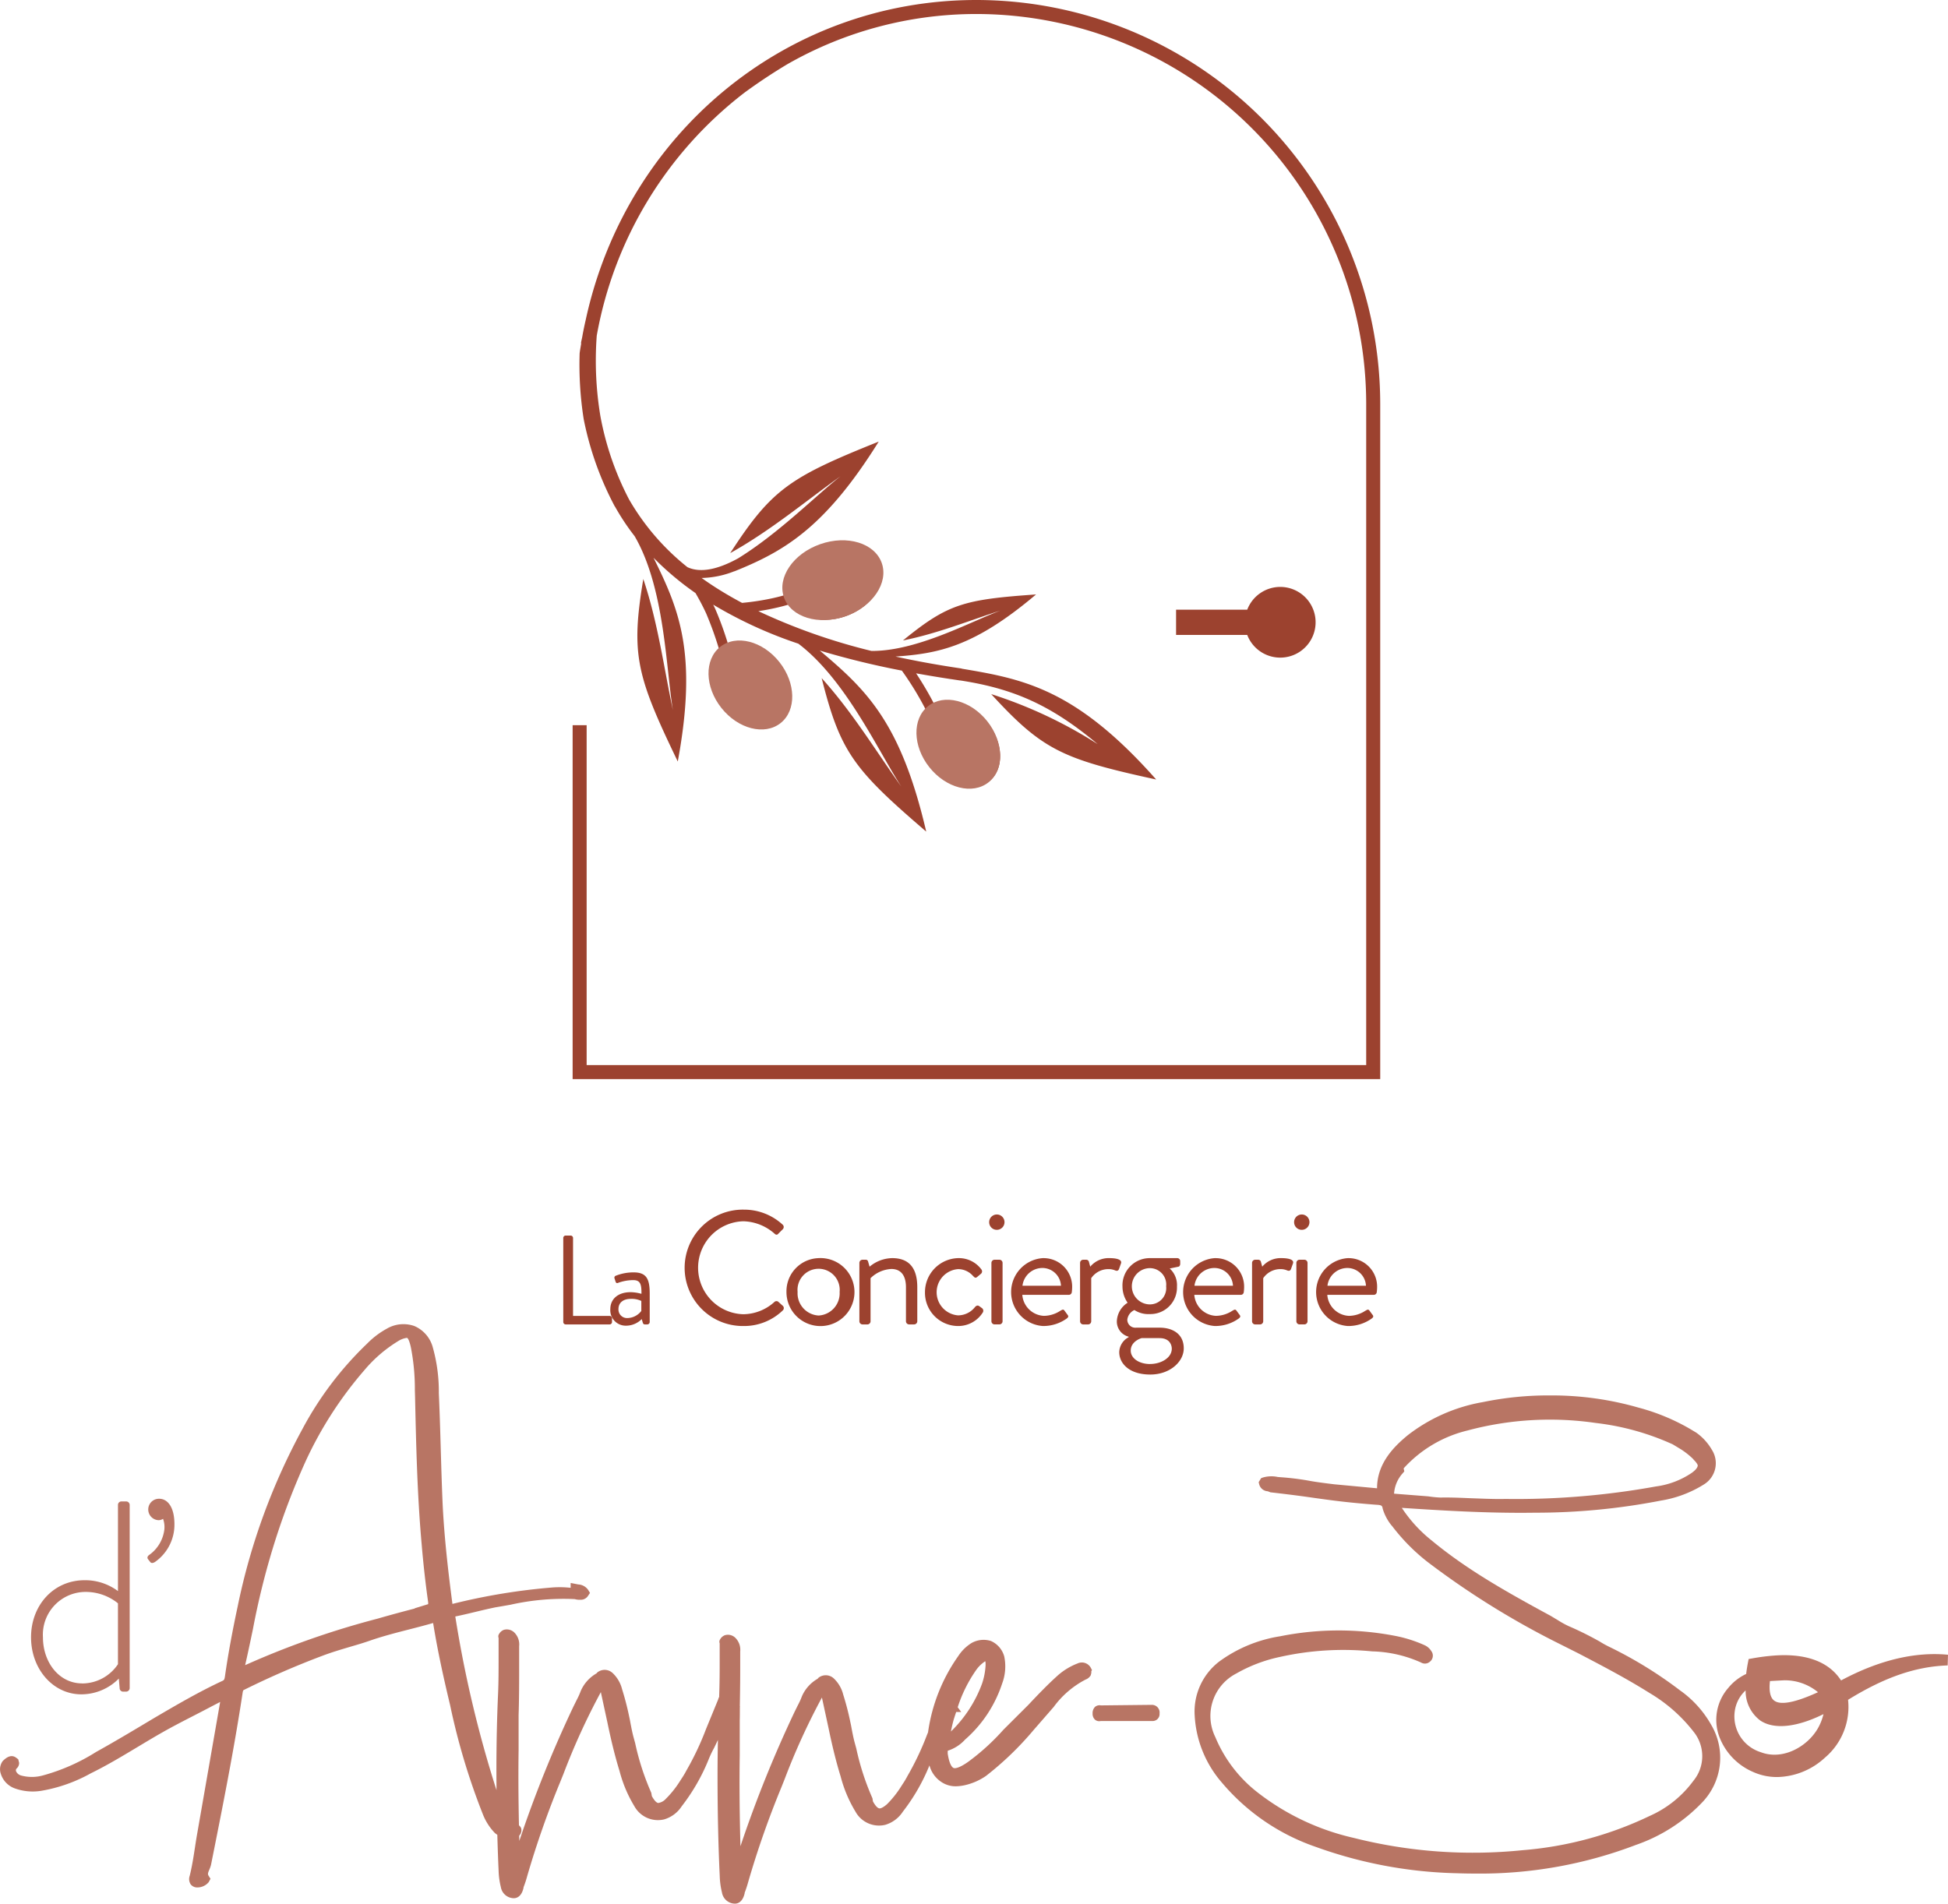 <svg id="Groupe_203" data-name="Groupe 203" xmlns="http://www.w3.org/2000/svg" xmlns:xlink="http://www.w3.org/1999/xlink" width="236.357" height="231.017" viewBox="0 0 236.357 231.017">
  <defs>
    <clipPath id="clip-path">
      <rect id="Rectangle_91" data-name="Rectangle 91" width="236.357" height="231.017" fill="none"/>
    </clipPath>
  </defs>
  <g id="Groupe_202" data-name="Groupe 202" transform="translate(0 0)" clip-path="url(#clip-path)">
    <path id="Tracé_527" data-name="Tracé 527" d="M83.2,0C60.174,0,40.691,16.177,35.789,38.837c-.15.652-.288,1.31-.406,1.982-.047.278-.124.546-.169.829l.035,0c-.063.408-.142.8-.193,1.219a42.572,42.572,0,0,0,.492,8,38.393,38.393,0,0,0,3.774,10.593l.016.006a28.375,28.375,0,0,0,2.389,3.6c3.658,6.279,3.8,16.024,4.645,21.117-1.081-5.07-1.808-10.6-3.591-15.919-1.513,9.122-.875,11.676,4.182,22.149,2.413-13.079.189-18.411-2.945-24.728a35.924,35.924,0,0,0,5.094,4.286c.494.845.922,1.66,1.294,2.47a41.116,41.116,0,0,1,1.542,4.272c-1.631,1.538-1.493,4.6.38,7.034,1.962,2.549,5.08,3.439,6.967,1.991s1.832-4.7-.13-7.247c-1.692-2.208-4.257-3.169-6.142-2.454a40.005,40.005,0,0,0-1.5-4.109c-.083-.187-.171-.366-.264-.55a52.329,52.329,0,0,0,10.335,4.737C67.339,82.462,71.3,91.176,74.08,95.45c-3.016-4.213-5.895-8.99-9.659-13.154,2.261,8.966,3.865,11.05,12.687,18.626C74.007,87.6,69.79,83.673,64.19,78.948a101.385,101.385,0,0,0,9.961,2.435,37.4,37.4,0,0,1,2.892,4.727c-1.485,1.621-1.2,4.617.731,6.935,2.062,2.47,5.216,3.236,7.044,1.71s1.643-4.767-.418-7.235c-1.82-2.188-4.5-3.037-6.362-2.147a40.752,40.752,0,0,0-2.159-3.66q2.075.375,4.253.707l.02,0,1.052.16,0-.008c6.561,1,11.117,3.045,16.707,7.733a54.926,54.926,0,0,0-12.919-6.071c6.25,6.815,8.653,7.885,20.018,10.365-9.74-11.015-16.134-12.2-23.6-13.451l0-.018q-4.214-.619-8.029-1.454c5.184-.364,9.522-1.162,17.054-7.536-8.8.613-10.717,1.156-16.15,5.584,4.174-.831,8.086-2.431,11.83-3.628-3.672,1.363-10.138,4.938-15.649,4.9A72.587,72.587,0,0,1,56.74,74.167c.67-.1,1.31-.217,1.934-.355.733-.158,1.444-.349,2.145-.565,1.1,1.863,3.983,2.517,6.758,1.444,3-1.16,4.737-3.9,3.878-6.122s-3.985-3.081-6.987-1.924c-2.7,1.044-4.377,3.366-4.06,5.44-.656.2-1.316.374-2,.524a30.531,30.531,0,0,1-3.642.555q-1.392-.74-2.677-1.536c-.776-.479-1.515-.973-2.232-1.487a11.327,11.327,0,0,0,3.965-.815v.012l.475-.193c.158-.065.319-.13.483-.2,5.555-2.336,10.363-5.407,16.565-15.354-10.794,4.325-12.988,5.777-18.021,13.534,4.9-2.726,9.171-6.317,13.388-9.332-3.018,2.372-7.489,6.914-12.439,9.973q-3.863,2.115-6.136,1.064a29.071,29.071,0,0,1-7.085-8.222,35.836,35.836,0,0,1-3.484-10.14,41.015,41.015,0,0,1-.437-9.73,47.791,47.791,0,0,1,17.94-29.506c1.777-1.3,3.524-2.444,5.192-3.443A46.165,46.165,0,0,1,83.2,1.7a47.346,47.346,0,0,1,47.291,47.293v80.264H35.905V88.006h-1.7v42.953h97.987V48.994A49.048,49.048,0,0,0,83.2,0" transform="translate(35.274 0)" fill="#9c422f"/>
    <path id="Tracé_528" data-name="Tracé 528" d="M63.337,44.417c2.025,2.553,2.094,5.872.152,7.412s-5.155.719-7.182-1.834-2.094-5.872-.152-7.412,5.157-.719,7.182,1.834" transform="translate(56.452 43.111)" fill="#b87564"/>
    <path id="Tracé_529" data-name="Tracé 529" d="M50.917,40.877c2.025,2.553,2.094,5.872.152,7.412s-5.155.719-7.182-1.834-2.094-5.872-.152-7.412,5.157-.719,7.182,1.834" transform="translate(43.644 39.461)" fill="#b87564"/>
    <path id="Tracé_530" data-name="Tracé 530" d="M51.326,32.75c3.276-1.15,6.618-.124,7.467,2.291s-1.121,5.306-4.4,6.455-6.62.124-7.467-2.291,1.119-5.306,4.4-6.455" transform="translate(48.194 33.287)" fill="#b87564"/>
    <path id="Tracé_531" data-name="Tracé 531" d="M82.885,35.066a4.288,4.288,0,0,0-4,2.765H70.251V40.89h8.633a4.29,4.29,0,1,0,4-5.824" transform="translate(72.446 36.161)" fill="#9c422f"/>
    <path id="Tracé_532" data-name="Tracé 532" d="M33.646,74.113a.294.294,0,0,1,.292-.295h.6a.3.3,0,0,1,.295.295V83.57h4.436a.292.292,0,0,1,.292.293v.447a.291.291,0,0,1-.292.292h-5.33a.293.293,0,0,1-.292-.292Z" transform="translate(34.697 76.124)" fill="#9c422f"/>
    <path id="Tracé_533" data-name="Tracé 533" d="M38.923,78.421a5.1,5.1,0,0,1,1.31.2c.016-1.14-.124-1.664-1-1.664a5.441,5.441,0,0,0-1.85.339c-.152.063-.246-.014-.29-.154l-.124-.384a.248.248,0,0,1,.169-.339,5.8,5.8,0,0,1,2.143-.4c1.572,0,1.956.8,1.956,2.6v3.419a.3.3,0,0,1-.295.295h-.29c-.171,0-.217-.093-.262-.23l-.124-.416a2.674,2.674,0,0,1-1.909.8,1.873,1.873,0,0,1-1.9-2.019c0-1.17.88-2.047,2.466-2.047m-.4,3.142a2.183,2.183,0,0,0,1.694-.863V79.483a2.752,2.752,0,0,0-1.294-.248c-.863,0-1.479.433-1.479,1.233a1.04,1.04,0,0,0,1.079,1.095" transform="translate(37.596 78.393)" fill="#9c422f"/>
    <path id="Tracé_534" data-name="Tracé 534" d="M48.01,72.27a6.9,6.9,0,0,1,4.747,1.822.382.382,0,0,1,.02.55l-.53.53c-.156.195-.313.177-.51-.018a5.933,5.933,0,0,0-3.748-1.473,5.643,5.643,0,0,0,0,11.282,5.7,5.7,0,0,0,3.748-1.473.37.37,0,0,1,.469-.059l.589.53a.377.377,0,0,1-.018.532,6.747,6.747,0,0,1-4.767,1.9,7.063,7.063,0,1,1,0-14.125" transform="translate(42.206 74.528)" fill="#9c422f"/>
    <path id="Tracé_535" data-name="Tracé 535" d="M50.88,75.167a4.126,4.126,0,1,1-3.9,4.1,4.024,4.024,0,0,1,3.9-4.1m0,6.965a2.7,2.7,0,0,0,2.551-2.864,2.562,2.562,0,1,0-5.1,0,2.7,2.7,0,0,0,2.549,2.864" transform="translate(48.444 77.515)" fill="#9c422f"/>
    <path id="Tracé_536" data-name="Tracé 536" d="M51.334,75.736a.386.386,0,0,1,.374-.374h.372a.285.285,0,0,1,.315.236l.177.607a4.378,4.378,0,0,1,2.746-1.038c2.277,0,3.041,1.491,3.041,3.53v4.14a.386.386,0,0,1-.374.374h-.626a.386.386,0,0,1-.374-.374V78.7c0-1.491-.666-2.216-1.765-2.216A3.862,3.862,0,0,0,52.689,77.6v5.239a.386.386,0,0,1-.374.374h-.607a.386.386,0,0,1-.374-.374Z" transform="translate(52.938 77.515)" fill="#9c422f"/>
    <path id="Tracé_537" data-name="Tracé 537" d="M59.29,75.167A3.385,3.385,0,0,1,62.1,76.54a.384.384,0,0,1-.079.548l-.374.315c-.293.274-.392.079-.569-.079A2.422,2.422,0,0,0,59.27,76.5a2.815,2.815,0,0,0-.02,5.612,2.617,2.617,0,0,0,2.082-1.02c.236-.236.372-.2.589-.041l.213.158a.4.4,0,0,1,.14.548,3.521,3.521,0,0,1-3,1.649,4.032,4.032,0,0,1-4.02-4.1,4.132,4.132,0,0,1,4.04-4.14" transform="translate(56.976 77.515)" fill="#9c422f"/>
    <path id="Tracé_538" data-name="Tracé 538" d="M59.086,73.5a.931.931,0,1,1,.92.922.924.924,0,0,1-.92-.922m.274,4.926a.386.386,0,0,1,.374-.374h.605a.386.386,0,0,1,.374.374v7.1a.386.386,0,0,1-.374.374h-.605a.386.386,0,0,1-.374-.374Z" transform="translate(60.932 74.825)" fill="#9c422f"/>
    <path id="Tracé_539" data-name="Tracé 539" d="M64.246,75.168A3.463,3.463,0,0,1,67.8,78.757a4.626,4.626,0,0,1-.041.53.357.357,0,0,1-.351.333H61.754a2.755,2.755,0,0,0,2.628,2.551,3.7,3.7,0,0,0,1.942-.589c.276-.156.394-.256.55-.041.12.156.215.3.333.453.138.177.215.292-.077.51a4.875,4.875,0,0,1-2.884.9,4.129,4.129,0,0,1,0-8.239m2.2,3.354a2.265,2.265,0,0,0-2.2-2.157,2.439,2.439,0,0,0-2.472,2.157Z" transform="translate(62.286 77.516)" fill="#9c422f"/>
    <path id="Tracé_540" data-name="Tracé 540" d="M64.516,75.736a.386.386,0,0,1,.374-.374h.372a.333.333,0,0,1,.333.274l.156.569a2.908,2.908,0,0,1,2.356-1.038c.589,0,1.568.1,1.373.646l-.236.668c-.1.254-.276.254-.471.177a2.008,2.008,0,0,0-.764-.158,2.518,2.518,0,0,0-2.139,1.1v5.239a.386.386,0,0,1-.374.374H64.89a.386.386,0,0,1-.374-.374Z" transform="translate(66.532 77.515)" fill="#9c422f"/>
    <path id="Tracé_541" data-name="Tracé 541" d="M68.024,80.582a3.459,3.459,0,0,1-.626-1.96,3.306,3.306,0,0,1,3.313-3.455h3.317a.361.361,0,0,1,.374.374v.333c0,.136-.079.313-.217.333l-1.058.217a2.724,2.724,0,0,1,.882,2.2,3.225,3.225,0,0,1-3.3,3.333,3.1,3.1,0,0,1-1.863-.49,1.474,1.474,0,0,0-.863,1.176.974.974,0,0,0,1.079.963H71.89c1.649,0,2.943.8,2.943,2.511,0,1.629-1.686,3.177-4.06,3.177-2.628,0-3.768-1.412-3.768-2.708a2.117,2.117,0,0,1,1.14-1.824V84.7a1.9,1.9,0,0,1-1.432-1.865,2.794,2.794,0,0,1,1.312-2.257m2.728,7.436c1.3,0,2.628-.727,2.628-1.863,0-.256-.118-1.276-1.491-1.276H69.712S68.4,85.232,68.4,86.39c0,.943,1.022,1.629,2.354,1.629m1.942-9.437a1.985,1.985,0,0,0-1.962-2.2,2.2,2.2,0,0,0,0,4.4,1.985,1.985,0,0,0,1.962-2.2" transform="translate(68.796 77.515)" fill="#9c422f"/>
    <path id="Tracé_542" data-name="Tracé 542" d="M74.52,75.168a3.463,3.463,0,0,1,3.551,3.589,4.619,4.619,0,0,1-.041.53.357.357,0,0,1-.351.333H72.028a2.755,2.755,0,0,0,2.628,2.551,3.7,3.7,0,0,0,1.942-.589c.276-.156.394-.256.55-.041.12.156.215.3.333.453.138.177.215.292-.077.51a4.875,4.875,0,0,1-2.884.9,4.129,4.129,0,0,1,0-8.239m2.2,3.354a2.265,2.265,0,0,0-2.2-2.157,2.439,2.439,0,0,0-2.472,2.157Z" transform="translate(72.881 77.516)" fill="#9c422f"/>
    <path id="Tracé_543" data-name="Tracé 543" d="M74.79,75.736a.386.386,0,0,1,.374-.374h.372a.333.333,0,0,1,.333.274l.156.569a2.908,2.908,0,0,1,2.356-1.038c.589,0,1.568.1,1.373.646l-.236.668c-.1.254-.276.254-.469.177a2.028,2.028,0,0,0-.766-.158,2.518,2.518,0,0,0-2.139,1.1v5.239a.386.386,0,0,1-.374.374h-.607a.386.386,0,0,1-.374-.374Z" transform="translate(77.126 77.515)" fill="#9c422f"/>
    <path id="Tracé_544" data-name="Tracé 544" d="M77.3,73.5a.931.931,0,1,1,.922.922A.925.925,0,0,1,77.3,73.5m.274,4.926a.386.386,0,0,1,.374-.374h.607a.386.386,0,0,1,.374.374v7.1a.386.386,0,0,1-.374.374h-.607a.386.386,0,0,1-.374-.374Z" transform="translate(79.718 74.825)" fill="#9c422f"/>
    <path id="Tracé_545" data-name="Tracé 545" d="M82.464,75.168a3.463,3.463,0,0,1,3.551,3.589,4.621,4.621,0,0,1-.041.53.356.356,0,0,1-.351.333H79.972A2.755,2.755,0,0,0,82.6,82.172a3.7,3.7,0,0,0,1.942-.589c.276-.156.394-.256.55-.041.12.156.215.3.333.453.138.177.215.292-.077.51a4.875,4.875,0,0,1-2.884.9,4.129,4.129,0,0,1,0-8.239m2.2,3.354a2.265,2.265,0,0,0-2.2-2.157,2.439,2.439,0,0,0-2.472,2.157Z" transform="translate(81.073 77.516)" fill="#9c422f"/>
    <path id="Tracé_546" data-name="Tracé 546" d="M8.347,99.263a6.659,6.659,0,0,1,4.056,1.32V90.133a.413.413,0,0,1,.427-.429h.6a.43.43,0,0,1,.394.429v22.22a.437.437,0,0,1-.427.431h-.331a.423.423,0,0,1-.461-.431l-.1-1.152a6.391,6.391,0,0,1-4.55,1.911c-3.429,0-6.1-3.067-6.1-6.924,0-3.89,2.736-6.924,6.494-6.924m-.3,12.529a5.241,5.241,0,0,0,4.353-2.338v-7.388a6.214,6.214,0,0,0-3.924-1.383,5.186,5.186,0,0,0-5.178,5.5c0,3.067,1.978,5.6,4.749,5.6" transform="translate(1.911 92.506)" fill="#b87564"/>
    <path id="Tracé_547" data-name="Tracé 547" d="M8.885,96.894c-.13-.165-.1-.364.132-.528a4.439,4.439,0,0,0,1.846-3.134,2.9,2.9,0,0,0-.165-1.251.988.988,0,0,1-.528.165,1.3,1.3,0,1,1,.067-2.6c.955,0,1.844.924,1.844,3.1a5.521,5.521,0,0,1-2.372,4.58c-.23.132-.429.167-.561,0Z" transform="translate(9.084 92.338)" fill="#b87564"/>
    <path id="Tracé_548" data-name="Tracé 548" d="M132.347,120.812a1.235,1.235,0,0,0-1.611-.516,7.867,7.867,0,0,0-2.387,1.448c-1.233,1.107-2.368,2.293-3.6,3.6l-3,2.992a27.454,27.454,0,0,1-4.276,3.894c-1.257.886-1.688.794-1.785.743-.213-.106-.51-.51-.7-1.737v-.2c0-.144.02-.183.051-.167a4.8,4.8,0,0,0,2.058-1.337,15.4,15.4,0,0,0,4.487-6.772,5.925,5.925,0,0,0,.268-3.3,2.882,2.882,0,0,0-1.609-1.889,2.952,2.952,0,0,0-2.4.266,5.208,5.208,0,0,0-1.576,1.564,21.053,21.053,0,0,0-3.664,9.25l-.122.295a34.362,34.362,0,0,1-2.358,4.977,10.676,10.676,0,0,1-.605,1.014l-.288.451a12.214,12.214,0,0,1-1.607,1.987c-.4.349-.745.538-.936.506-.215-.035-.481-.321-.766-.839l-.065-.39a30.96,30.96,0,0,1-1.958-6.031l-.187-.685c-.185-.685-.311-1.367-.457-2.155l-.067-.309a33.2,33.2,0,0,0-.878-3.4,4.035,4.035,0,0,0-1.152-1.97,1.428,1.428,0,0,0-1.848-.071l-.108.124a4.54,4.54,0,0,0-1.9,2.119,8.6,8.6,0,0,1-.5,1.1l-.4.81a147.091,147.091,0,0,0-6.561,16.295c-.108-4.06-.136-7.633-.085-11.048v-4.221c.018-.548.008-1.123.018-1.68H89.8l-.035-.047c.024-1.454.047-2.911.047-4.387v-2.255a2.033,2.033,0,0,0-.52-1.584,1.282,1.282,0,0,0-1.347-.388,1.121,1.121,0,0,0-.561.483.533.533,0,0,0-.063.5v2.385c0,1.29-.012,2.628-.059,3.93v.047c0,.045,0,.087,0,.13a1.78,1.78,0,0,0-.13.333l-1.483,3.616a34.619,34.619,0,0,1-2.358,4.981,10.513,10.513,0,0,1-.6,1.005l-.292.457a12.025,12.025,0,0,1-1.609,1.985,1.543,1.543,0,0,1-.934.506c-.215-.033-.481-.319-.766-.837l-.065-.392a30.914,30.914,0,0,1-1.958-6.031l-.187-.682c-.185-.687-.311-1.369-.457-2.155l-.067-.311a33.469,33.469,0,0,0-.877-3.4,4.038,4.038,0,0,0-1.152-1.968,1.421,1.421,0,0,0-1.846-.073l-.11.124a4.543,4.543,0,0,0-1.9,2.117,8.851,8.851,0,0,1-.5,1.109l-.4.808a146.751,146.751,0,0,0-6.561,16.293c-.006-.217-.008-.418-.014-.634a.934.934,0,0,0,.227-.932.918.918,0,0,0-.256-.323c-.069-3.307-.085-6.307-.043-9.159v-4.219c.067-1.995.067-4.056.067-6.116v-2.255a2.032,2.032,0,0,0-.524-1.586,1.3,1.3,0,0,0-1.345-.386,1.132,1.132,0,0,0-.561.483.535.535,0,0,0-.065.5v2.383c0,1.448,0,2.962-.065,4.414-.134,3.016-.2,6.041-.2,9.238,0,.831.006,1.633.012,2.437a141.525,141.525,0,0,1-5-21.08c.813-.165,1.625-.362,2.44-.557s1.633-.392,2.45-.557c.605-.1,1.211-.207,1.816-.315a29.316,29.316,0,0,1,7.786-.68,2.067,2.067,0,0,0,.685.079,1.044,1.044,0,0,0,.938-.488l.227-.341-.211-.351a1.551,1.551,0,0,0-1.207-.678l-.928-.181v.589a12,12,0,0,0-2.175-.045,75.028,75.028,0,0,0-12.169,2c-.471-3.591-.977-7.828-1.186-12.051-.1-2.263-.167-4.524-.232-6.782s-.132-4.489-.232-6.744a19.876,19.876,0,0,0-.764-5.671,3.917,3.917,0,0,0-2.2-2.474,3.99,3.99,0,0,0-3.358.325,10.174,10.174,0,0,0-2.383,1.812,41.017,41.017,0,0,0-7.814,10.3,77.534,77.534,0,0,0-7.887,21.584c-.67,3.128-1.17,5.872-1.532,8.4-.065.455-.1.53-.293.628-2.856,1.326-5.612,2.939-8.344,4.54-2.267,1.357-4.611,2.767-7.024,4.107a23.849,23.849,0,0,1-6.417,2.834,5.013,5.013,0,0,1-2.663.016.945.945,0,0,1-.6-.479.351.351,0,0,1,.018-.343.906.906,0,0,0,.337-.717l-.108-.429-.238-.181c-.477-.362-1.005-.25-1.643.392A1.679,1.679,0,0,0,.1,133.69a2.748,2.748,0,0,0,1.639,1.745,6.444,6.444,0,0,0,3.309.307,18.737,18.737,0,0,0,5.966-2.115c1.958-.957,3.855-2.1,5.687-3.2,1-.6,2.007-1.207,3.027-1.785,1.231-.7,2.486-1.343,3.735-1.987.764-.392,1.527-.786,2.273-1.182l.977-.506-2.846,16.319c-.073.433-.14.869-.207,1.308-.177,1.154-.36,2.344-.642,3.473a1.166,1.166,0,0,0,.126,1.044,1,1,0,0,0,.835.364,1.793,1.793,0,0,0,1.339-.636l.223-.416-.219-.343c-.134-.213-.106-.335.073-.756a3.609,3.609,0,0,0,.215-.626c1.369-6.847,2.785-13.93,3.843-20.938.043-.215.087-.234.189-.276a102.207,102.207,0,0,1,9.543-4.146c1.062-.4,2.173-.731,3.25-1.05.857-.25,1.716-.5,2.559-.8,1.53-.524,3.12-.932,4.658-1.326.965-.248,1.928-.494,2.9-.776v0c.463,2.88,1.1,5.96,2.066,9.984a81.011,81.011,0,0,0,3.941,13.154,6.9,6.9,0,0,0,1.467,2.328,2.489,2.489,0,0,0,.315.236c.043,1.475.091,2.923.156,4.327a9.332,9.332,0,0,0,.272,2.015,1.615,1.615,0,0,0,1.572,1.353c.266,0,.914-.106,1.178-1.247v-.069a13.116,13.116,0,0,0,.441-1.341,111.739,111.739,0,0,1,4.02-11.468l.4-.993a81.87,81.87,0,0,1,4.485-9.823l.035-.075.8,3.693c.481,2.33.949,4.2,1.471,5.889a15.962,15.962,0,0,0,1.8,4.27,3.263,3.263,0,0,0,3.607,1.6,3.825,3.825,0,0,0,2.141-1.6A23.832,23.832,0,0,0,86,131.893a12.469,12.469,0,0,1,.646-1.355c.148-.3.3-.622.461-.961-.028,1.41-.045,2.834-.045,4.306,0,4.422.087,8.417.266,12.192a9.249,9.249,0,0,0,.27,2.013,1.613,1.613,0,0,0,1.57,1.355c.268,0,.916-.108,1.182-1.247v-.069a13.566,13.566,0,0,0,.439-1.341,111.431,111.431,0,0,1,4.022-11.47l.394-.991a81.859,81.859,0,0,1,4.483-9.823l.037-.077.8,3.693c.485,2.34.953,4.211,1.473,5.889a15.975,15.975,0,0,0,1.8,4.272,3.259,3.259,0,0,0,3.607,1.6,3.842,3.842,0,0,0,2.141-1.6,23.5,23.5,0,0,0,3.228-5.614,3.473,3.473,0,0,0,1.475,2.033A3.1,3.1,0,0,0,116,135.2a5.621,5.621,0,0,0,1.15-.152,7.408,7.408,0,0,0,2.476-1.1,38.021,38.021,0,0,0,5.8-5.594l2.427-2.787a11.145,11.145,0,0,1,3.863-3.317,1.207,1.207,0,0,0,.632-.53l.069-.29a1.077,1.077,0,0,0-.01-.162l.085-.173Zm-16.589,6.167c.083-.282.173-.528.256-.794h.615l-.429-.577a16.966,16.966,0,0,1,2.228-4.5,4.128,4.128,0,0,1,1.1-1.077l.018-.008.006.03a1.092,1.092,0,0,1,.032.323l0,.148a8.3,8.3,0,0,1-.425,2.21,15.615,15.615,0,0,1-3.782,5.82c.106-.522.219-1.046.376-1.572M50.33,113.624c-1.511.394-3.022.8-4.532,1.237A102.572,102.572,0,0,0,29.745,120.5c.333-1.456.64-2.919.945-4.381a92.169,92.169,0,0,1,2.584-10.37,87.76,87.76,0,0,1,3.813-10A46.6,46.6,0,0,1,44.2,84.715,16.7,16.7,0,0,1,48.27,81.2a2.711,2.711,0,0,1,1.068-.416.189.189,0,0,1,.071.01c.035.016.221.146.437,1.107a26.059,26.059,0,0,1,.49,5.2l.022.762c.13,5.864.264,11.929.8,17.926.2,2.391.469,4.81.794,7.1l0,.207-1.643.506Z" transform="translate(0 81.577)" fill="#b87564"/>
    <path id="Tracé_549" data-name="Tracé 549" d="M72.507,101.856l-6.234.067a.856.856,0,0,0-.7.167,1.048,1.048,0,0,0-.309.815.955.955,0,0,0,.3.758.767.767,0,0,0,.5.177.689.689,0,0,0,.177-.02h6.262a.842.842,0,0,0,.884-.914.928.928,0,0,0-.884-1.048" transform="translate(67.305 105.038)" fill="#b87564"/>
    <path id="Tracé_550" data-name="Tracé 550" d="M130.387,119.265a50.715,50.715,0,0,0-8.594-5.326,12.687,12.687,0,0,1-1.324-.727l-.144-.079a39.339,39.339,0,0,0-3.571-1.761,11.117,11.117,0,0,1-1.257-.687l-.93-.561c-5.381-2.915-10.181-5.616-14.446-9.151A16.928,16.928,0,0,1,96.5,97.016c4.609.3,10.29.672,16.136.587a79.445,79.445,0,0,0,15.309-1.473,14.011,14.011,0,0,0,5.22-1.966,3.022,3.022,0,0,0,.957-4.192,6.6,6.6,0,0,0-1.893-2.082l-.737-.443a25.328,25.328,0,0,0-6.283-2.6,37.967,37.967,0,0,0-10.672-1.477,39.2,39.2,0,0,0-8.194.808,20.583,20.583,0,0,0-9.124,4.02c-1.749,1.436-3.729,3.467-3.725,6.441l-5.178-.483c-2.062-.248-2.614-.349-3.2-.457a32.074,32.074,0,0,0-3.272-.4l-.406-.033a3.684,3.684,0,0,0-1.787.063l-.221.079-.3.488.063.26A1.131,1.131,0,0,0,80.23,95l.325.128c2.525.286,4.02.492,5.371.687l.628.087c1.727.238,3.36.465,6.833.735.713.03.731.132.8.506a5.917,5.917,0,0,0,1.042,1.976l.108.122a23.76,23.76,0,0,0,4.247,4.308,100.061,100.061,0,0,0,16.043,9.969l2.305,1.158c2.87,1.5,5.836,3.047,8.637,4.812a19.043,19.043,0,0,1,5.324,4.684,4.709,4.709,0,0,1-.022,5.976,13.223,13.223,0,0,1-5.3,4.255,43.641,43.641,0,0,1-15.383,4.152,59.145,59.145,0,0,1-20.53-1.489A29.654,29.654,0,0,1,79.1,131.627a16.549,16.549,0,0,1-5.228-6.79,5.8,5.8,0,0,1,2.537-7.717,18.228,18.228,0,0,1,5.332-2.021,35.254,35.254,0,0,1,10.961-.687l.219.02a15.315,15.315,0,0,1,5.919,1.355.909.909,0,0,0,1.075-.112.924.924,0,0,0,.156-1.288,1.84,1.84,0,0,0-.78-.693,16.139,16.139,0,0,0-3.658-1.156,36.1,36.1,0,0,0-13.9.061,16.92,16.92,0,0,0-7.369,3.051,7.647,7.647,0,0,0-3,6.524,13.513,13.513,0,0,0,3.28,8.157,25.935,25.935,0,0,0,11.387,7.816,53.869,53.869,0,0,0,17.168,3.209q1.143.04,2.257.039a52.961,52.961,0,0,0,19.463-3.482A20.234,20.234,0,0,0,133,132.7a7.829,7.829,0,0,0,1.028-9.37,12.882,12.882,0,0,0-3.636-4.069M96.719,92.223a15.3,15.3,0,0,1,7.761-4.6,38.534,38.534,0,0,1,15.541-.912,31.2,31.2,0,0,1,9.346,2.594l1.024.62a9.52,9.52,0,0,1,1.408,1.113l.167.193c.362.364.437.579.441.64-.02.258-.27.567-.717.888a10.094,10.094,0,0,1-4.357,1.657,94.941,94.941,0,0,1-18.3,1.515c-.78.024-1.586,0-2.375-.022l-1.836-.065c-.987-.041-2-.087-2.976-.087-.215,0-.429,0-.642.008a13.475,13.475,0,0,1-1.5-.148l-4.146-.325a4.09,4.09,0,0,1,1.028-2.452l.215-.254Z" transform="translate(73.588 85.974)" fill="#b87564"/>
    <path id="Tracé_551" data-name="Tracé 551" d="M130.642,98.9c-4.01-.386-8.377.656-12.976,3.118-1.844-2.844-5.348-3.209-8-3.027l.006-.026-.03.028a25.31,25.31,0,0,0-2.746.349l-.445.077-.083.439q-.14.719-.213,1.373a6.224,6.224,0,0,0-2.177,1.7,5.889,5.889,0,0,0-1.1,5.874,7.561,7.561,0,0,0,4.073,4.3,7.024,7.024,0,0,0,2.953.636,8.758,8.758,0,0,0,5.8-2.346,8.06,8.06,0,0,0,2.813-7.028c4.444-2.744,8.2-4.036,12.086-4.172Zm-21.6,3.191h.03l1.69-.091a6.339,6.339,0,0,1,4.107,1.446c-1.928.878-4.361,1.771-5.334,1.005-.465-.36-.63-1.168-.494-2.36m-1.186,4.784c1.67,1.137,4.448.833,7.678-.768a6.52,6.52,0,0,1-.64,1.653c-1.239,2.24-4.257,4.008-6.977,2.962a4.548,4.548,0,0,1-3.146-4.981,4.192,4.192,0,0,1,1.318-2.513,4.465,4.465,0,0,0,1.767,3.646" transform="translate(105.715 101.914)" fill="#b87564"/>
  </g>
</svg>
